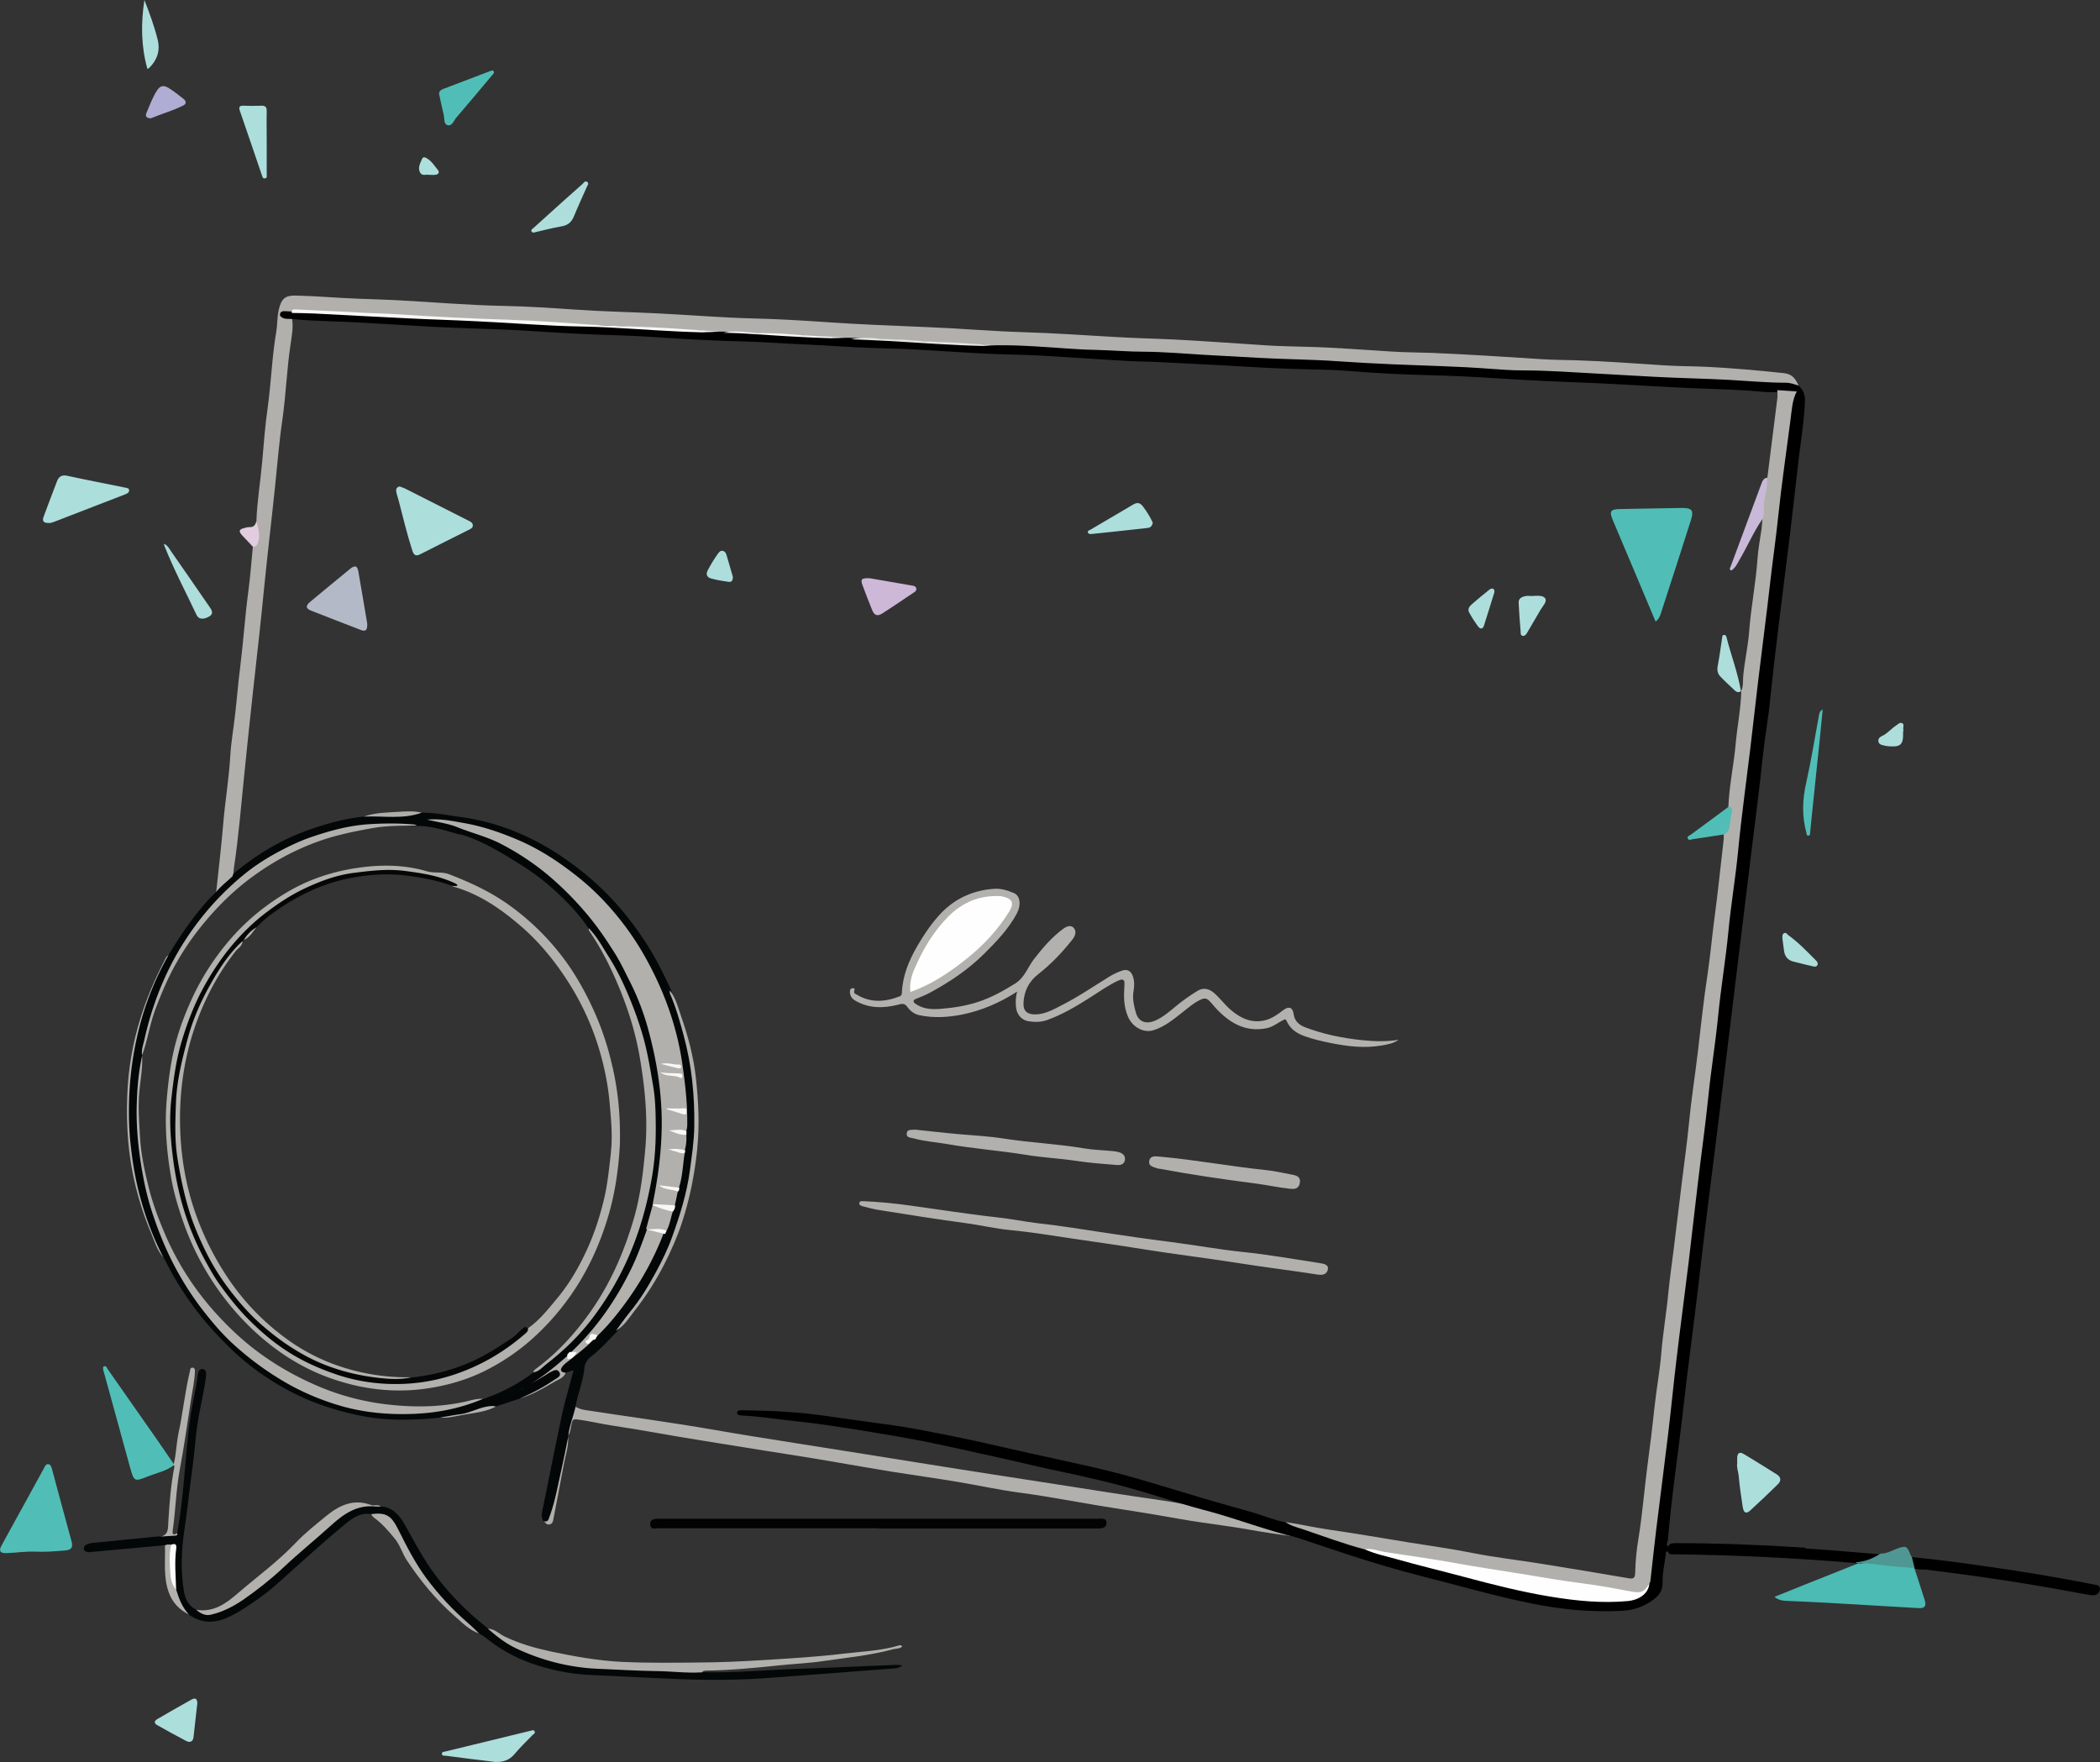 <?xml version="1.0" encoding="UTF-8"?> <svg xmlns="http://www.w3.org/2000/svg" id="Layer_1" data-name="Layer 1" viewBox="0 0 178.73 150"><rect x="0" y="0" width="178.73" height="150" fill="#333333" stroke="none"/><defs><style>.cls-1,.cls-10,.cls-15,.cls-16,.cls-20,.cls-24,.cls-26,.cls-3,.cls-7{stroke-width:0}.cls-3{fill:#f8f8f7}.cls-7{fill:#50beb6}.cls-10{fill:#acdedc}.cls-15{fill:#addedc}.cls-16{fill:#b2b0ac}.cls-20{fill:#b3b1ad}.cls-24{fill:#fefefe}.cls-26{fill:#040707}</style></defs><g id="Uf4oS2.tif"><path d="M61.53 28.34c-.58.03-1.16.04-1.74-.07.29-.15.61-.03.85-.07-1.63-.04-3.31-.12-5-.25-.88-.07-1.78-.08-2.66-.12-2.56-.1-5.11-.22-7.67-.36-1.3-.07-2.59-.13-3.89-.2-1.77-.1-3.55-.16-5.32-.28-1.24-.08-2.49-.12-3.73-.18-2.2-.1-4.41-.17-6.61-.31-.31-.02-.64-.11-.93.12-.19 0-.38-.02-.57-.02-.14 0-.37-.07-.37.15 0 .17.22.19.37.2.19.02.38.02.57.03.17.79.01 1.57-.1 2.33-.32 2.11-.39 4.25-.69 6.37-.28 1.9-.43 3.82-.63 5.73-.29 2.81-.63 5.62-.91 8.44-.29 2.96-.62 5.91-.95 8.86-.27 2.4-.51 4.81-.76 7.22-.27 2.6-.47 5.21-.86 7.8-.03.23-.06.46-.07.69.03.17-.02.32-.15.43-.4.33-.75.7-1.12 1.06-.05.05-.12.07-.19.03.2-1.94.44-3.88.6-5.83.16-1.93.49-3.84.6-5.77.07-1.2.29-2.4.42-3.6.15-1.3.25-2.61.42-3.92.27-2.17.41-4.35.7-6.51.17-1.24.25-2.51.38-3.76.41-.47.44-1.01.31-1.59-.05-.19-.09-.37-.01-.56.06-1.72.35-3.43.5-5.14.13-1.54.25-3.08.47-4.61.29-2.13.36-4.28.72-6.4.11-.63.07-1.28.22-1.9.21-.9.52-1.21 1.44-1.19 1.8.04 3.59.21 5.38.27 1.05.04 2.1.07 3.14.12 3.06.16 6.1.43 9.17.49 2.01.04 4.02.17 6.02.31 2.38.17 4.76.21 7.14.33 2.74.13 5.46.37 8.2.43 2.03.05 4.05.17 6.07.31 2.91.2 5.83.31 8.74.43 2.72.11 5.43.35 8.15.43 2.59.08 5.19.26 7.78.41 1.65.1 3.31.13 4.96.21 2.63.13 5.25.34 7.88.5 1.12.07 2.24.09 3.36.12 2.45.06 4.9.26 7.35.41 1.12.07 2.24.07 3.36.11 3.09.13 6.18.33 9.27.53 1.01.07 2.03.07 3.04.1 2.49.08 4.97.27 7.46.43 1.23.08 2.46.07 3.68.13 2.16.11 4.32.3 6.48.53.81.09 1 .52 1.28 1.05-3.73-.22-7.46-.42-11.19-.54-2.74-.09-5.47-.34-8.2-.49-1.39-.08-2.78-.07-4.17-.14-2.36-.12-4.72-.28-7.08-.4-1.32-.07-2.63-.08-3.95-.13-2.36-.09-4.72-.25-7.08-.4-1.3-.08-2.6-.07-3.9-.13-2.36-.12-4.72-.28-7.08-.39-2.08-.1-4.16-.14-6.24-.24-2.4-.12-4.8-.27-7.19-.39-.87-.04-1.74-.04-2.62-.06-.21 0-.42-.05-.63-.07.06-.07.15-.07.11-.07-1.46 0-3.03-.14-4.61-.23-1.53-.09-3.05-.16-4.58-.25-.75-.05-1.49-.1-2.24-.02-.55.02-1.09.04-1.63-.07.19-.14.4-.03.6-.07.07 0-.02-.11 0-.04.01.03 0 .04-.03.04-1.62 0-3.23-.18-4.85-.23-1.67-.05-3.33-.3-5.01-.16Z" class="cls-16"></path><path d="M15.08 130.5c.61-3.24.65-6.54 1.11-9.79.17-1.21.49-2.4.64-3.62.03-.26.12-.61.44-.55.3.05.29.4.26.67-.17 1.32-.51 2.61-.71 3.93-.2 1.26-.26 2.55-.44 3.81-.25 1.79-.43 3.59-.7 5.38-.25 1.68-.3 3.42-.03 5.11.1.63.38 1.26 1.04 1.58 1.24.63 2.29.02 3.29-.57 1.71-1 3.16-2.35 4.65-3.65 1.32-1.16 2.63-2.34 3.96-3.49 1.13-.97 2.35-1.41 3.82-1.08 1.01.09 1.58.73 2.04 1.56.7 1.24 1.36 2.51 2.17 3.69 1.32 1.91 2.92 3.55 4.73 5 .05.04.1.09.15.14.56.3 1.09.66 1.63 1 2.08 1.31 4.38 1.95 6.8 2.15 2.52.22 5.04.24 7.56.35.73.03 1.49-.06 2.2.22 2.73.09 5.45-.19 8.17-.28 2.79-.09 5.59-.23 8.38-.34.18 0 .37 0 .55.06-.23.19-.5.23-.76.25-3.67.28-7.34.57-11.01.83-3.26.23-6.52.13-9.78-.04-1.73-.09-3.45-.16-5.18-.25-1.66-.09-3.26-.43-4.84-.98-1.48-.52-2.78-1.27-3.98-2.25-.15-.12-.33-.2-.5-.3-1.55-1.1-2.79-2.51-4.03-3.93-.96-1.09-1.6-2.38-2.31-3.63-.31-.54-.62-1.07-.89-1.63-.26-.55-.71-.87-1.37-.83-.21.01-.43.01-.61-.14-.86-.13-1.54.35-2.12.83-1.53 1.25-2.99 2.58-4.46 3.89-.97.87-1.91 1.77-2.99 2.51-.88.61-1.75 1.24-2.76 1.65-1.14.46-2.17.38-3.16-.34-.76-.53-1.04-1.33-1.22-2.19-.01-1.06-.26-2.11-.04-3.18.04-.18.06-.41-.22-.46-.19-.01-.39.01-.57-.05-2.04.19-4.07.38-6.11.56-.11 0-.21.04-.32.03-.17-.02-.38-.04-.42-.26-.04-.21.1-.34.27-.41.14-.06.3-.11.46-.12 1.86-.19 3.72-.37 5.57-.55.48 0 .92-.25 1.41-.16.09.02.15-.07.18-.16Z" class="cls-26"></path><path d="M48.36 122.27c-.02-.9.28-1.74.52-2.58.32.21.67.31 1.05.36 3.63.56 7.27 1.04 10.88 1.67 2.39.42 4.78.79 7.17 1.17 3.62.58 7.25 1.14 10.87 1.73 3.64.59 7.28 1.14 10.93 1.71 3.01.47 6.02.95 9.03 1.38 1.18.17 2.35.39 3.52.67.22.05.45.12.68.1 1.48.45 2.96.91 4.44 1.37.81.25 1.62.51 2.43.75.18.06.38.06.53.22-1.39-.17-2.77-.37-4.15-.62-1.9-.34-3.83-.54-5.73-.88-1.8-.32-3.6-.62-5.41-.9-2.79-.42-5.55-.99-8.35-1.36-1.79-.24-3.56-.63-5.35-.93-1.87-.31-3.75-.57-5.63-.87-2.92-.48-5.84-1.02-8.77-1.47-2.42-.37-4.83-.78-7.25-1.16-2.56-.4-5.1-.9-7.67-1.28-1-.15-1.98-.4-2.99-.52-.33-.04-.39.05-.45.32-.08.37-.1.77-.32 1.11Z" class="cls-16"></path><path d="M74.71 130.09H56.1c-.29 0-.74.16-.76-.32-.02-.49.42-.49.78-.49h37.39c.28 0 .66-.06.67.34 0 .44-.38.49-.74.49H74.72Z" style="fill:#030303;stroke-width:0"></path><path d="M162.94 133.51c.29.9.59 1.79.87 2.69.16.51.01.72-.52.69-2.7-.15-5.4-.32-8.09-.47-1.01-.06-2.03-.09-3.04-.14-.37-.02-.75-.03-1.14-.35.91-.36 1.75-.7 2.59-1.04 1.5-.6 3-1.19 4.5-1.79.14-.18.35-.17.54-.16 1.34.1 2.69.2 4.02.43.07.01.13.04.2.08.02.02.04.05.07.07Z" style="fill:#4cbbb4;stroke-width:0"></path><path d="M3.02 132.09c-.84-.05-1.67.1-2.5.12-.52.01-.64-.19-.39-.65 1.21-2.2 2.42-4.4 3.62-6.59.08-.15.15-.36.37-.33.2.03.25.22.3.4.55 2.06 1.11 4.11 1.67 6.17.14.54-.02.74-.61.78-.82.06-1.63.14-2.45.09Z" class="cls-7"></path><path d="M59.71 142.36c-1.3.08-2.59-.1-3.89-.11-1.62-.02-3.24-.13-4.85-.19-2.48-.1-4.85-.7-7.08-1.76-.86-.41-1.64-1.02-2.37-1.66.57.01.96.44 1.43.67 1.25.6 2.55.97 3.88 1.26 2.03.43 4.06.8 6.15.9 2.19.1 4.38.07 6.57.05 1.83-.01 3.66-.1 5.49-.21 2.25-.14 4.5-.27 6.73-.54 1.59-.19 3.21-.24 4.77-.71.08-.02.18-.03.25.1-.22.2-.51.16-.77.23-1.96.53-3.97.72-5.96 1.01-1.22.18-2.47.23-3.71.36-2.08.22-4.17.42-6.27.45-.15 0-.28.03-.36.18Z" class="cls-16"></path><path d="M14.79 124.73c-.65.5-1.45.65-2.18.94-1.19.48-1.2.46-1.55-.79-.74-2.67-1.47-5.34-2.2-8.01-.01-.05-.04-.1-.05-.15-.02-.14-.1-.33.03-.4.2-.1.26.13.34.25 1.34 1.91 2.68 3.82 4.01 5.73.54.77 1.07 1.55 1.6 2.33.03.02.03.05.03.07 0 .02-.02.04-.03.04Z" class="cls-7"></path><path d="M56.59 105.04c-.61 1.83-1.57 3.49-2.62 5.09-.88 1.34-1.92 2.57-3.06 3.71-.05.05-.12.06-.19.09q-.29-.29-.6.21c.17-.05.29-.29.5-.11-.36.58-.96.91-1.44 1.35-.34.31-.72.56-1.08.84-.32.24-.34.44.06.6-.16.48-.63.6-1 .82-.95.55-1.89 1.12-2.96 1.41.66-.37 1.32-.73 1.96-1.12.39-.23.78-.48 1.15-.74.13-.09.38-.19.24-.39-.11-.16-.34-.09-.49 0-.5.29-.99.62-1.5.9-.53.3-1.08.57-1.66.79 1.56-.92 2.97-2.03 4.36-3.18q.24.15.51-.02c-.05-.15-.26-.07-.31-.21a23.44 23.44 0 0 0 3.83-4.71c.99-1.62 1.87-3.31 2.42-5.15.06-.21.11-.45.28-.62h.08c.53.07 1.07.09 1.52.44Z" class="cls-20"></path><path d="M153.66 131.75c-3.69-.24-7.39-.39-11.09-.39-.26 0-.49.03-.61.31-.19-.21-.01-.43 0-.64.32-3.78.9-7.53 1.32-11.29.38-3.39.85-6.78 1.25-10.17.33-2.79.65-5.59 1.01-8.37.37-2.84.7-5.69 1.06-8.53.41-3.25.79-6.5 1.19-9.75.39-3.25.79-6.5 1.19-9.75.35-2.9.74-5.79 1.04-8.69.17-1.63.47-3.24.63-4.87.21-2.02.44-4.03.69-6.05.33-2.74.69-5.47 1.02-8.21.25-2.05.47-4.1.71-6.15.2-1.71.5-3.42.55-5.15.01-.49-.19-.88-.52-1.21-.37-.13-.72-.26-1.13-.26-1.58 0-3.16-.15-4.75-.24-2.17-.12-4.34-.15-6.51-.27-1.55-.09-3.09-.18-4.64-.26-2.15-.11-4.3-.28-6.45-.28-.95 0-1.89-.07-2.83-.14-2.75-.21-5.51-.26-8.27-.38-1.57-.07-3.13-.15-4.69-.26-2.24-.16-4.48-.16-6.72-.29-1.51-.09-3.02-.17-4.53-.25-1.74-.1-3.48-.26-5.22-.27-1.32 0-2.63-.12-3.95-.15-.74-.01-1.49-.05-2.24-.1-2.1-.14-4.19-.32-6.29-.3-.37 0-.75.07-1.11-.05-3.77-.11-7.53-.48-11.31-.58-.56-.04-1.12.09-1.67-.07-3.09-.09-6.16-.39-9.25-.46-.59-.02-1.19.09-1.77-.07-2.08-.07-4.15-.19-6.22-.34-1.66-.12-3.34-.16-5-.2-1.92-.04-3.83-.19-5.75-.27-.65-.03-1.32-.02-1.97-.1-1.77-.22-3.54-.18-5.31-.28-1.43-.08-2.87-.16-4.31-.21-2.11-.07-4.22-.28-6.34-.24-.25 0-.49-.04-.74-.03-.15.01-.27.08-.3.24-.03.17.09.25.22.32.26.14.55.07.83.11 1.99.2 3.98.18 5.97.31 1.49.1 2.99.16 4.48.26 2.15.14 4.3.21 6.45.28 1.64.05 3.27.16 4.91.26 2.04.13 4.09.22 6.13.28 1.53.05 3.06.15 4.59.25 2.01.13 4.02.22 6.03.27 1.69.05 3.38.18 5.07.25 1.99.08 3.98.26 5.97.31 1.14.03 2.28.05 3.42.12 2.61.14 5.22.35 7.84.42 1.07.03 2.14.05 3.2.12 2.24.15 4.48.27 6.72.42.98.06 1.96.06 2.94.11 2.47.13 4.94.24 7.41.39 2.13.13 4.27.22 6.4.25.76.01 1.53.05 2.29.11 2.47.21 4.94.32 7.41.38 2.48.06 4.95.23 7.41.38 2.74.17 5.48.22 8.21.38 1.58.09 3.16.17 4.75.26 2.12.12 4.23.14 6.35.28.8.05 1.59.19 2.4.11.36 0 .71.11 1.06.11.23 0 .32.09.26.33-.27.97-.29 1.97-.44 2.96-.46 3.03-.77 6.08-1.14 9.12-.4 3.29-.81 6.57-1.2 9.86-.35 2.95-.69 5.91-1.05 8.86-.42 3.41-.81 6.83-1.23 10.24-.38 3.08-.75 6.15-1.12 9.23-.4 3.32-.81 6.65-1.22 9.97-.23 1.86-.45 3.71-.67 5.57-.33 2.85-.71 5.69-1.02 8.54-.36 3.22-.77 6.44-1.17 9.65-.46 3.71-.83 7.43-1.35 11.14-.27 1.94-.37 3.9-.71 5.83.05.87-.78 1.27-1.62 1.37-1.18.14-2.37.19-3.57.07-2.79-.28-5.52-.83-8.24-1.5-1.85-.46-3.68-.97-5.52-1.45-1.68-.44-3.39-.84-5.03-1.43-1.59-.43-3.14-1.01-4.71-1.51-.74-.24-1.52-.38-2.21-.75-.98-.2-1.9-.59-2.86-.87-1.37-.4-2.75-.76-4.11-1.17-1.72-.52-3.44-1.04-5.17-1.55-3.16-.94-6.4-1.57-9.61-2.29-2.45-.55-4.89-1.13-7.36-1.61-1.42-.28-2.83-.56-4.26-.76-1.89-.27-3.78-.51-5.66-.79-2.32-.34-4.64-.45-6.97-.48-.22 0-.58-.05-.6.19-.02.26.35.25.56.26 1.46.08 2.9.32 4.35.47 2.18.23 4.34.57 6.5.93 1.53.25 3.06.51 4.58.81 2.39.49 4.77 1.03 7.15 1.56 1.18.26 2.36.56 3.54.81 2.67.56 5.33 1.15 7.94 1.93 1.86.56 3.7 1.17 5.58 1.65 2.51.69 4.94 1.63 7.47 2.23 1.44.47 2.87.97 4.32 1.44 2.19.71 4.39 1.37 6.62 1.93 3.02.76 6.02 1.64 9.08 2.25 2.53.51 5.06.74 7.63.61.91-.05 1.7-.3 2.44-.79.59-.39 1.03-.8 1.01-1.63-.02-.76.16-1.52.26-2.28.02-.13-.06-.34.19-.36.09.31.36.25.57.25 5.13.06 10.26.31 15.38.74.3.07.62.06.89-.05.43-.18 1-.15 1.23-.69-2.13-.17-4.25-.36-6.38-.5ZM162.72 132.55c2.06.19 4.1.47 6.14.76 3.12.44 6.22.95 9.31 1.56.26.05.6.06.55.43-.05.37-.35.54-.71.49-.58-.08-1.16-.2-1.73-.3-4.08-.76-8.18-1.36-12.29-1.87-.35-.04-.71.03-1.04-.11v-.03c-.24-.27-.37-.57-.23-.94Z" class="cls-1"></path><path d="M4.13 44.52c-.43 0-.56-.16-.41-.56.37-1 .75-1.99 1.13-2.99.15-.4.41-.57.87-.47 1.66.36 3.32.68 4.99 1.02.13.03.27.05.28.2.01.22-.17.29-.33.36-.78.3-1.56.6-2.33.9l-3.72 1.44c-.15.06-.3.11-.46.1Z" class="cls-10"></path><path d="M32.43 128.24c-.16 0-.32.02-.48 0-1.54-.16-2.67.61-3.74 1.58-1.36 1.23-2.78 2.38-4.12 3.64-1.07 1-2.21 1.9-3.41 2.73-.84.57-1.73 1.03-2.73 1.26-.5.12-.89-.12-1.26-.42 1.48.26 2.57-.55 3.56-1.41 1.64-1.41 3.39-2.69 4.89-4.26.8-.85 1.72-1.57 2.62-2.31 1.09-.89 2.31-1.49 3.78-.95.29.11.61-.07.88.14Z" class="cls-20"></path><path d="M147.85 124.55v-.46c.03-.43.21-.53.59-.3.93.56 1.85 1.13 2.77 1.71.36.22.42.54.11.84-.77.76-1.56 1.51-2.36 2.24-.35.32-.56.21-.64-.32-.14-.87-.26-1.75-.34-2.63-.04-.39-.2-.76-.12-1.08ZM42.18 149.99c-1.41-.17-2.81-.34-4.22-.53-.12-.02-.34.04-.35-.16-.01-.19.18-.17.32-.21 2.4-.58 4.79-1.16 7.19-1.75.14-.03.3-.12.38.04.09.17-.11.24-.19.33-.52.54-1.06 1.05-1.54 1.63-.4.47-.95.68-1.58.64Z" class="cls-10"></path><path d="M37.37 8.04c-.02-.26.14-.39.36-.47 1.33-.51 2.66-1.01 3.99-1.52.1-.04.23-.09.29.01.1.16-.06.26-.14.36-1.01 1.2-2.01 2.41-3.03 3.59-.22.25-.36.76-.76.64-.33-.1-.24-.58-.32-.9-.14-.57-.26-1.14-.38-1.72Z" class="cls-7"></path><path d="M22.7 12.14v2.67c0 .13.06.32-.12.37-.23.06-.25-.16-.3-.29-.62-1.81-1.23-3.63-1.86-5.44-.14-.4 0-.46.35-.45.48.02.96.02 1.44 0 .37-.02.5.1.49.48-.02.89 0 1.78 0 2.67Z" class="cls-10"></path><path d="M14.79 124.73v-.11c.21-.86.22-1.74.4-2.61.38-1.75.55-3.53.97-5.27.03-.14.02-.32.21-.32.22 0 .23.19.22.35-.03.8-.21 1.58-.33 2.37-.31 1.99-.59 3.99-.96 5.97-.32 1.71-.35 3.45-.6 5.17-.06.38.1.41.38.22.03.11.02.21-.13.22l-1.46.09c.92-.03.8-.79.84-1.33.1-1.57.21-3.12.52-4.66 0-.02-.03-.06-.05-.09Z" class="cls-20"></path><path d="M14.35 81.31c-.19.66-.58 1.23-.85 1.86-.91 2.1-1.62 4.27-1.96 6.53-.29 1.9-.51 3.81-.4 5.73.11 1.93.31 3.85.77 5.74.46 1.86 1.04 3.67 1.89 5.39.08.16.1.34.14.51-.59-.62-.8-1.45-1.12-2.2-.54-1.27-.96-2.59-1.29-3.93-.62-2.52-.8-5.08-.7-7.67.08-2.24.45-4.43 1.12-6.58.52-1.7 1.22-3.32 2.03-4.89.09-.18.16-.4.38-.49Z" class="cls-16"></path><path d="M16.78 145.1c-.1.93-.2 1.86-.31 2.79-.05.38-.31.47-.62.31-.83-.43-1.66-.89-2.47-1.35-.29-.16-.26-.36.02-.52.97-.56 1.93-1.12 2.91-1.66.35-.19.51-.04.48.43Z" class="cls-10"></path><path d="M31.57 128.89c1.27-.16 1.72.1 2.31 1.28.73 1.46 1.47 2.92 2.44 4.22 1.02 1.37 2.2 2.64 3.51 3.77.33.28.63.59.95.89-.83-.28-1.42-.9-2.05-1.45-1.6-1.39-2.93-3.01-4.1-4.77-.38-.57-.56-1.26-.99-1.8-.55-.68-1.11-1.33-1.82-1.85-.1-.07-.16-.19-.23-.28Z" class="cls-16"></path><path d="M45.45 19.8c-.06 0-.18 0-.22-.12-.05-.12.07-.19.15-.25.83-.75 1.65-1.5 2.49-2.25.57-.51 1.14-1.01 1.71-1.52.11-.1.2-.3.39-.18.19.13.04.29-.02.42-.37.84-.76 1.68-1.11 2.53-.2.49-.52.75-1.05.84-.77.13-1.52.33-2.33.52Z" class="cls-15"></path><path d="M155.13 60.39c-.09.9-.17 1.76-.26 2.62-.23 2.25-.47 4.49-.7 6.74-.04.37-.07.74-.11 1.12-.01.1.01.24-.13.26-.19.03-.16-.14-.19-.25-.39-1.42-.34-2.83-.01-4.27.42-1.87.72-3.77 1.07-5.66.04-.21.05-.42.34-.56Z" style="fill:#50beb7;stroke-width:0"></path><path d="M13.96 46.29c.32.14.45.43.62.67 1.11 1.58 2.2 3.18 3.3 4.77.22.32.27.57-.13.78-.46.24-.85.21-1.02-.16-.92-1.96-1.94-3.87-2.74-5.89-.02-.04-.02-.09-.03-.17Z" class="cls-15"></path><path d="M12.84 10.07c-.38 0-.49-.19-.38-.45.28-.65.52-1.33.91-1.93.24-.37.53-.47.95-.22.46.28.87.61 1.29.94.21.16.3.41 0 .56-.9.46-1.89.73-2.77 1.1Z" style="fill:#afadd4;stroke-width:0"></path><path d="M12.54 5.85C12 3.91 11.99 1.97 12.29 0c.43 1.1.83 2.19 1.12 3.34.25.98-.03 1.77-.73 2.46-.02.02-.06.03-.14.06Z" class="cls-15"></path><path d="M162.72 132.55c.08.31.15.62.23.94-.87-.08-1.75-.14-2.62-.24-.73-.08-1.46-.22-2.2-.16-.07-.03-.14-.06-.21-.1.78-.04 1.48-.32 2.12-.74.52.02.95-.25 1.41-.42.76-.28.86-.24 1.14.5.03.08.08.15.13.22Z" style="fill:#4f9792;stroke-width:0"></path><path d="M151.7 79.95c.01-.21-.04-.4.12-.5.19-.12.28.08.4.17.85.61 1.57 1.37 2.31 2.11.12.12.23.25.15.42-.09.19-.28.13-.42.1-.55-.13-1.1-.26-1.64-.4-.42-.11-.68-.38-.76-.8-.07-.38-.1-.77-.15-1.09Z" class="cls-15"></path><path d="M14.99 135.31c.24.77.52 1.53 1.1 2.13-.84-.41-1.42-1.02-1.74-1.93-.46-1.3-.27-2.63-.31-3.95.17-.13.36-.07.55-.07.14.18.06.37.05.56-.07 1.11-.01 2.2.36 3.26Z" style="fill:#b2b1ad;stroke-width:0"></path><path d="M161.97 62.29v.42c-.04.64-.25.83-.9.83-.23 0-.46-.02-.68-.07-.23-.05-.48-.09-.52-.36-.05-.25.17-.4.35-.48.44-.21.74-.6 1.14-.86.16-.1.31-.29.51-.22.23.09.09.34.12.52.01.07 0 .14 0 .21Z" class="cls-15"></path><path d="M46.23 129.43c.32.09.32-.16.39-.36.72-2.17 1.14-4.41 1.68-6.63 0-.03.04-.06.06-.09.03.77-.22 1.5-.36 2.24-.3 1.59-.61 3.19-.91 4.78-.04.2-.09.33-.29.39-.32.09-.39-.2-.57-.34Z" style="fill:#b2b0ab;stroke-width:0"></path><path d="M21.83 44.4c.16.59.34 1.16.13 1.78-.08.25-.18.36-.43.37-.31-.33-.63-.66-.94-1-.3-.33-.24-.5.2-.6.15-.04.31-.09.46-.08.34.02.48-.19.57-.47Z" style="fill:#e2ccdf;stroke-width:0"></path><path d="M36.49 14.88c-.23-.05-.59.15-.76-.24-.18-.41.05-.76.19-1.11.09-.23.29-.13.45-.03.39.24.62.64.9.97.16.19.05.38-.21.41-.18.02-.36 0-.58 0Z" style="fill:#addfdd;stroke-width:0"></path><path d="M37.45 120.66c.83-.32 1.73-.3 2.56-.63.54-.21 1.12-.34 1.65-.58.36-.17.31.42.61.25-.91.5-1.93.57-2.92.75-.63.11-1.25.28-1.9.22Z" class="cls-20"></path><path d="M148.17 58.85c.22-.39.16-.83.19-1.24.11-1.29.41-2.56.51-3.85.15-2.07.57-4.11.71-6.19.06-.87.23-1.72.35-2.58.03-.26.05-.53.07-.79-.14-1.21.08-2.39.42-3.54.29-2.25.57-4.5.85-6.76.03-.23 0-.46 0-.69.55.04 1.1.07 1.65.11-.39.76-.42 1.59-.53 2.41-.36 2.75-.76 5.5-1.05 8.26-.19 1.84-.46 3.67-.67 5.51-.32 2.84-.7 5.68-1.04 8.53-.23 1.89-.43 3.78-.66 5.67-.35 2.91-.76 5.82-1.04 8.74-.22 2.27-.6 4.51-.82 6.78-.23 2.42-.64 4.83-.88 7.26-.22 2.28-.6 4.55-.83 6.83-.25 2.46-.6 4.91-.89 7.36-.28 2.31-.53 4.63-.81 6.94-.33 2.72-.7 5.43-1.02 8.15-.25 2.08-.45 4.17-.7 6.26-.32 2.7-.68 5.4-1.01 8.1-.17 1.41-.32 2.82-.48 4.23-.02.16-.01.32-.12.46-.21.74-.59 1-1.39.86-.88-.16-1.76-.26-2.63-.42-2.9-.53-5.83-.92-8.74-1.41-2.84-.48-5.69-.94-8.54-1.34-.97-.14-1.9-.43-2.86-.59-1.82-.48-3.57-1.14-5.35-1.74-.5-.17-.98-.27-1.42-.6 1.21.17 2.34.45 3.55.62 2.33.34 4.66.74 6.99 1.12 1.78.29 3.58.53 5.36.89 1.88.37 3.79.59 5.68.89 2.56.41 5.11.83 7.66 1.27.46.08.48-.21.49-.48.02-.96.11-1.91.27-2.86.34-2.07.5-4.16.77-6.24.23-1.7.44-3.42.62-5.13.16-1.48.44-2.95.56-4.44.14-1.75.45-3.49.61-5.24.12-1.22.3-2.43.45-3.65.24-1.99.48-3.98.73-5.98.19-1.55.41-3.1.56-4.65.19-2.02.51-4.02.75-6.03.27-2.29.51-4.59.86-6.87.22-1.49.35-2.99.55-4.49.3-2.27.54-4.55.8-6.83.02-.14 0-.28 0-.43.39-.51.43-1.12.54-1.71.04-.24.02-.45-.14-.64.07-1.8.46-3.56.62-5.34.13-1.5.44-2.99.48-4.5Z" class="cls-16"></path><path d="M116.19 131.88c.57-.09 1.1.14 1.65.23 2.05.31 4.11.6 6.15.97 1.81.33 3.64.59 5.46.89 1.78.3 3.57.6 5.36.83 1.35.17 2.7.43 4.04.68.83.15 1.11.04 1.52-.69-.04.81-.8 1.4-1.83 1.5-2.18.2-4.33-.01-6.48-.36-2.53-.41-5-1.04-7.47-1.7-1.9-.51-3.81-.96-5.7-1.5-.9-.26-1.83-.43-2.69-.83Z" class="cls-24"></path><path d="M24.84 26.63c-.05-.26.09-.3.3-.29 1.77.09 3.55.15 5.32.26 1.05.07 2.09.07 3.14.14 3.25.21 6.49.38 9.75.48 2.34.07 4.68.26 7.02.42 1.7.12 3.41.14 5.11.22 1.86.08 3.72.24 5.72.37-.57.02-1 .04-1.43.06-2.69-.06-5.37-.28-8.05-.42-1.44-.08-2.89-.07-4.33-.14-2.33-.11-4.65-.28-6.98-.39-1.96-.1-3.92-.15-5.87-.25-2.58-.12-5.16-.27-7.73-.4-.66-.03-1.32-.04-1.98-.05Z" class="cls-3"></path><path d="M72.44 28.88c.77-.19 1.56-.13 2.33-.06.96.09 1.91.06 2.87.15 1.55.15 3.12.15 4.68.26.69.05 1.38.09 2.07.15l-.65.07c-2.62-.05-5.23-.26-7.84-.41-1.16-.07-2.31-.1-3.47-.16Z" style="fill:#e5e4e3;stroke-width:0"></path><path d="M61.53 28.34c.73-.19 1.48-.12 2.21-.05 1.1.1 2.2.05 3.29.15 1.57.15 3.15.18 4.72.29l-.95.06c-2.6-.06-5.19-.26-7.78-.42-.5-.03-1-.03-1.5-.04Z" class="cls-3"></path><path d="M59.12 92.33c-.24-2.09-.66-4.13-1.33-6.13-.21-.62-.47-1.23-.65-1.86-.68-1.49-1.41-2.95-2.32-4.32-1.37-2.07-2.97-3.92-4.87-5.5-3.11-2.58-6.6-4.39-10.66-4.96-1.15-.16-2.28-.39-3.45-.38-.27 0-.53 0-.78.1-.28.12-.56.25-.87.2-1.02-.17-2.04.07-3.07.02-1.64.14-3.21.58-4.77 1.12-2.3.8-4.35 2.02-6.23 3.55-.14.11-.3.2-.32.41-.47.46-1 .85-1.41 1.36-.18.17-.36.34-.53.52-1.36 1.48-2.5 3.13-3.52 4.85a25.014 25.014 0 0 0-2.67 6.94c-.43 1.88-.65 3.78-.69 5.71-.02.96 0 1.92.08 2.88.16 1.74.43 3.46.89 5.14.48 1.76 1.13 3.47 1.98 5.1.06.09.12.17.17.27.79 1.62 1.77 3.13 2.88 4.54.77.98 1.61 1.88 2.49 2.75.99.98 2.08 1.86 3.23 2.62 1.64 1.09 3.41 1.96 5.31 2.56 1.82.57 3.66.97 5.57 1.02 1.3.03 2.59-.02 3.87-.17.59-.1 1.17-.21 1.76-.29 1.04-.15 1.95-.82 3.05-.67.64-.21 1.29-.43 1.93-.64 1.06-.45 2.08-.99 3.03-1.64.21-.14.6-.29.37-.64-.21-.32-.51-.09-.76.02-.03.01-.06.03-.09.05-.52.33-1.04.64-1.58.94 1.1-.65 2.13-1.5 3.13-2.38l.27-.27c2.19-2.06 3.87-4.48 5.18-7.18.53-1.09.93-2.23 1.34-3.36.3-.62.35-1.31.56-1.95.02-.05.03-.11.04-.16.09-.27.16-.55.2-.83.39-2.35.67-4.71.55-7.11-.12-2.42-.49-4.79-1.18-7.09-.76-2.55-1.85-4.97-3.32-7.2-2.12-3.21-4.78-5.88-8.07-7.89-.93-.57-1.91-1-2.94-1.35-1.34-.45-2.63-1.05-3.58-1.13 1.34.17 3.14.49 4.88 1.09 1.08.38 2.14.8 3.14 1.33 1.75.93 3.37 2.06 4.82 3.43 1.71 1.61 3.17 3.41 4.36 5.44.74 1.26 1.35 2.59 1.91 3.94.62 1.49 1.03 3.04 1.34 4.61.29 1.48.45 2.99.55 4.5.05.69.08 1.39-.07 2.08-.02.11-.02.23-.03.35.01.41-.03.82-.1 1.22 0 .09-.02.17-.01.26-.2.96-.24 1.95-.47 2.91-.03.14-.07.27-.11.4-.09.37-.19.73-.26 1.1-.02.21-.1.4-.17.6-.24.49-.26 1.06-.51 1.54-.05.12-.11.23-.15.35-.79 2.04-1.84 3.95-3.12 5.72-.8 1.11-1.66 2.16-2.66 3.1-.06.05-.12.1-.17.17-.57.6-1.23 1.1-1.87 1.62-.26.21-.55.39-.76.65-.25.31-.15.5.26.55.21-.07.41-.14.68-.23-.08.31-.16.56-.22.81-.27 1.03-.57 2.04-.79 3.08-.53 2.51-1.03 5.02-1.54 7.54-.09.47-.28.93-.05 1.4.42.19.48-.15.57-.41.3-.82.5-1.67.68-2.52.3-1.38.61-2.76.87-4.15 0-.03 0-.06.01-.09.1-.87.43-1.68.63-2.52.18-1.11.65-2.15.75-3.27.04-.45.24-.76.58-1.02.81-.64 1.5-1.41 2.22-2.15.87-1.06 1.72-2.12 2.46-3.28 1.42-2.22 2.47-4.61 3.18-7.14.41-1.45.71-2.93.89-4.44.13-1.1.22-2.2.22-3.29 0-.93-.05-1.88-.16-2.82Zm-14.77 25.92s.02-.02.03-.02c.07-.04.15-.08.22-.11-.08.04-.17.09-.25.14Zm-5.22-47.24c1.9.53 3.55 1.58 5.22 2.62 1.16.72 2.22 1.55 3.2 2.48.94.89 1.83 1.85 2.56 2.94 1.14 1.58 2.07 3.27 2.77 5.09.95 2.46 1.72 4.98 1.98 7.63.15 1.56.37 3.12.29 4.68-.1 2.08-.29 4.15-.77 6.19-.43 1.85-1.03 3.64-1.82 5.35-1.25 2.7-2.88 5.15-5.09 7.19-.66.61-1.39 1.1-2.08 1.66-1.3.98-2.73 1.73-4.27 2.25-.9.22-1.77.53-2.7.6-1.4.11-2.79.2-4.21.12-1.38-.08-2.72-.33-4.06-.62-1.36-.3-2.66-.81-3.92-1.39-3.83-1.77-6.99-4.37-9.49-7.75-1.26-1.71-2.27-3.56-3.09-5.53-.91-2.18-1.46-4.45-1.74-6.79-.25-2.12-.29-4.25.02-6.37.07-.49.1-.98.17-1.47.52-2.8 1.44-5.46 2.8-7.95.88-1.61 1.99-3.08 3.24-4.43a22.92 22.92 0 0 1 5.25-4.26 20.2 20.2 0 0 1 4.48-1.99c1.64-.5 3.32-.82 5.02-1 .85-.09 1.7.03 2.55.05 1.28-.03 2.48.4 3.68.73Z" class="cls-26"></path><path d="M58.41 96.59c.03.44 0 .87-.12 1.29-.47.2-.91-.08-1.33-.07.42.07.88.12 1.33.27-.18 1-.18 2.03-.5 3-.57.17-1.1-.03-1.63-.16-.07-.03 0 .11 0 .04 0-.01.01-.02.03-.01.32.1.64.14.97.18.21.03.43.03.53.28-.08.39-.16.78-.25 1.17-.65.31-1.27.08-1.89-.1.46-2.24.76-4.49.77-6.8.01-2.77-.44-5.45-1.16-8.09-.38-1.39-.9-2.75-1.56-4.05-.42-.83-.82-1.69-1.32-2.47-.64-1.01-1.3-2-2.06-2.93a27.373 27.373 0 0 0-3.53-3.61 22.353 22.353 0 0 0-3.99-2.66c-1.21-.64-2.53-.95-3.79-1.46-.76-.31-1.6-.41-2.56-.64 1.17-.1 2.14.12 3.13.29 1.58.28 3.08.79 4.54 1.41 1.33.56 2.58 1.29 3.77 2.13 1.2.85 2.33 1.77 3.36 2.83 1.44 1.49 2.69 3.14 3.71 4.95 1.65 2.92 2.78 6.02 3.24 9.37.21 1.52.39 3.03.39 4.56 0 .32.03.64-.08.95-.47.12-.94 0-1.34-.04.4.1.9.09 1.33.36ZM12.1 89.86c.05 1.07-.16 2.12-.25 3.18-.11 1.27 0 2.52.07 3.78.09 1.53.42 3.02.8 4.5.36 1.38.87 2.69 1.44 4a24.324 24.324 0 0 0 4.14 6.39c1.02 1.13 2.11 2.18 3.31 3.11 1.7 1.31 3.55 2.37 5.54 3.21 1.87.79 3.81 1.29 5.79 1.52 2.22.26 4.47.25 6.69-.24.48-.11.96-.27 1.47-.23-1.85.79-3.78 1.18-5.78 1.27-2.26.1-4.48-.1-6.64-.77-1.62-.5-3.17-1.17-4.64-2.05-1.53-.91-2.93-1.96-4.23-3.15-.94-.86-1.76-1.84-2.54-2.84a25.27 25.27 0 0 1-2.04-3.08c-.84-1.48-1.51-3.03-2.07-4.64-.4-1.14-.72-2.3-.94-3.48-.41-2.11-.65-4.25-.58-6.41.04-1.37.16-2.73.46-4.07Z" class="cls-16"></path><path d="M45.38 116.82c.05-.19.21-.28.35-.39 1.73-1.3 3.16-2.86 4.42-4.62 1.77-2.47 2.96-5.2 3.8-8.09.56-1.93.79-3.92.97-5.92.23-2.63-.03-5.22-.47-7.8-.37-2.17-1.04-4.27-1.91-6.3-.67-1.57-1.44-3.08-2.41-4.48-.03-.05-.02-.14-.02-.2.71.71 1.16 1.58 1.69 2.41.52.82.97 1.68 1.37 2.57.57 1.28 1.07 2.58 1.47 3.92.45 1.49.69 3 .95 4.53.18 1.06.21 2.13.22 3.19.02 1.58-.07 3.15-.35 4.72-.4 2.22-.99 4.36-1.88 6.44-.8 1.87-1.81 3.6-3.01 5.22-1.15 1.56-2.54 2.92-4.08 4.11-.33.26-.63.64-1.11.69ZM35.44 70.27c-1.24.03-2.48 0-3.72.22-1.68.3-3.33.64-4.94 1.25-2.07.78-3.97 1.87-5.72 3.21-1.41 1.09-2.66 2.35-3.8 3.74-.81.99-1.54 2.04-2.17 3.14-.75 1.3-1.34 2.69-1.87 4.1-.48 1.28-.66 2.64-1.13 3.91-.07-.47.1-.9.2-1.35.48-2.15 1.19-4.22 2.18-6.19.72-1.45 1.6-2.81 2.6-4.09a24.13 24.13 0 0 1 3.71-3.78c.88-.72 1.85-1.34 2.86-1.89.94-.5 1.89-.96 2.9-1.3 1.58-.54 3.18-.97 4.86-1.08 1.17-.07 2.35-.09 3.52 0 .18.02.36 0 .52.09Z" class="cls-16"></path><path d="M57.01 84.31c.51.64.69 1.43.95 2.17.59 1.69 1.06 3.43 1.26 5.22.23 2.07.33 4.13.11 6.22-.22 2.1-.63 4.14-1.28 6.13-.41 1.25-.94 2.45-1.54 3.62-.71 1.38-1.53 2.67-2.48 3.88-.48.61-.89 1.32-1.61 1.73.4-.53.77-1.08 1.19-1.59.87-1.05 1.57-2.21 2.22-3.41.53-.98 1.02-1.98 1.39-3.03.66-1.83 1.24-3.69 1.5-5.64.16-1.23.35-2.46.37-3.71.04-2.66-.22-5.28-.93-7.85-.32-1.18-.65-2.35-1.14-3.47-.03-.08-.01-.17-.02-.26Z" class="cls-16"></path><path d="M57.26 103.13c-.18.54-.24 1.11-.52 1.62-.57.09-1.13-.06-1.69-.1-.02-.01-.04-.03-.06-.04.19-.68.37-1.35.56-2.03.61.05 1.19.19 1.71.55Z" class="cls-20"></path><path d="M30.97 69.51c.93-.33 1.91-.34 2.87-.4.68-.04 1.38-.1 2.06.07-1.61.58-3.28.26-4.93.33Z" style="fill:#afada9;stroke-width:0"></path><path d="M14.99 135.31c-.38-.41-.47-.95-.5-1.46-.04-.78-.11-1.58.08-2.36.3-.1.48-.09.43.33-.16 1.16-.04 2.33-.01 3.5Z" style="fill:#fbfbfb;stroke-width:0"></path><path d="M86.54 84.43c-1.49.95-3.03 1.61-4.69 1.94-1.17.23-2.36.3-3.55.06-.48-.09-.83-.37-1.08-.72-.25-.35-.49-.26-.8-.18-1.24.31-2.46.32-3.61-.34-.33-.19-.49-.45-.47-.82 0-.14.08-.24.23-.25.2-.01.18.1.13.24-.06.19.1.24.22.31 1.18.71 2.4.63 3.64.15.15-.06.19-.14.2-.32.06-1.44.59-2.72 1.3-3.95.53-.92 1.12-1.8 1.83-2.6 1.26-1.41 2.83-2.15 4.69-2.29.59-.05 1.17.13 1.71.36.56.24.63 1.04.25 1.75-.71 1.31-1.72 2.37-2.76 3.4-1.35 1.35-2.92 2.4-4.59 3.31-.37.2-.77.37-1.17.52-.41.15-.29.33-.04.49.66.43 1.41.45 2.16.38 1.06-.09 2.1-.25 3.13-.59 1.12-.37 2.12-.93 3.12-1.55.82-.51 1.07-1.38 1.6-2.07.74-.96 1.52-1.87 2.49-2.59.25-.19.63-.36.88-.11.29.28.16.7-.06.98-.87 1.11-1.83 2.12-2.94 2.99-.81.63-1.21 1.46-1.25 2.46-.03.66.31.96.98.96.84 0 1.55-.41 2.25-.77 1.45-.73 2.79-1.66 4.18-2.51.32-.19.67-.34 1.02-.46.42-.13.72.06.87.47.15.41.14.85.07 1.27-.12.64.03 1.24.19 1.84.23.8.87 1.04 1.69.67.68-.31 1.24-.81 1.81-1.28.55-.45 1.13-.85 1.74-1.23.48-.3.98-.22 1.46.21.5.45.9 1 1.42 1.44.84.71 1.78 1.12 2.88.85.57-.14 1.06-.49 1.53-.85.47-.37.82-.27.9.31.08.62.47.94.99 1.14 1.55.59 3.17.92 4.81 1.09 1.03.11 2.09.14 3.14-.03-.44.32-.96.4-1.47.49-1.44.24-2.87.08-4.29-.21-.78-.16-1.56-.33-2.31-.61-.66-.25-1.16-.61-1.45-1.24-.1-.21-.13-.19-.32-.1-.47.23-.86.58-1.42.69-1.71.33-3-.38-4.14-1.54-.25-.25-.46-.54-.71-.79-.18-.19-.38-.26-.67-.14-.6.26-1.07.68-1.57 1.07-.78.61-1.54 1.26-2.5 1.56-.85.27-1.79-.25-2.17-1.11-.4-.89-.38-1.8-.32-2.72.03-.43-.07-.59-.52-.39-.87.4-1.65.97-2.46 1.48-1.14.72-2.3 1.41-3.57 1.87-.51.19-1.08.2-1.63.11-.59-.1-1-.59-1.05-1.23-.03-.41-.04-.81.1-1.28Z" class="cls-20"></path><path d="M140.91 52.92c-.48-1.15-.96-2.28-1.43-3.4-.73-1.74-1.47-3.47-2.2-5.21-.34-.8-.22-.97.65-.98 1.73-.02 3.45-.07 5.18-.09.9-.01 1.07.2.8 1.05-.84 2.66-1.71 5.31-2.57 7.97-.08.24-.18.46-.44.66Z" class="cls-7"></path><path d="M84.93 103.64c1.15.11 2.27.36 3.42.49 1.93.21 3.86.53 5.78.82 1.86.28 3.72.55 5.57.78 2.02.26 4.02.63 6.05.84 2.22.23 4.42.62 6.63.96.31.05.73.13.63.55-.09.37-.4.49-.84.42-2.27-.35-4.56-.63-6.84-.99-2.71-.43-5.44-.75-8.15-1.19-1.97-.32-3.96-.6-5.93-.89-1.75-.26-3.5-.55-5.27-.72-1.27-.12-2.51-.42-3.78-.59-2.48-.33-4.94-.73-7.41-1.12-.45-.07-.9-.2-1.35-.31-.16-.04-.34-.11-.3-.3.04-.17.23-.14.36-.14 1.35.06 2.69.19 4.02.38l3.37.48c.22.03 2.98.42 4.01.52ZM77.9 96.16c1.22.13 2.49.28 3.76.39 1.26.11 2.52.17 3.76.37 2.26.35 4.56.45 6.82.83.82.14 1.66.16 2.49.24.16.02.32.04.47.08.34.09.6.3.54.68-.06.37-.38.45-.7.42-1.15-.1-2.3-.17-3.44-.35-1.44-.22-2.9-.28-4.33-.52-2.21-.36-4.44-.52-6.64-.91-.96-.17-1.94-.22-2.88-.49-.23-.06-.62-.04-.58-.41.04-.41.42-.27.73-.34Z" class="cls-16"></path><path d="M34.01 41.41c.15.06.31.1.45.17 1.82.92 3.65 1.85 5.47 2.77.16.08.32.17.31.39 0 .2-.15.26-.3.34-1.4.7-2.8 1.4-4.19 2.11-.39.2-.55.02-.66-.33-.45-1.4-.79-2.83-1.16-4.25-.06-.24-.15-.47-.2-.72-.04-.22 0-.43.29-.48Z" class="cls-10"></path><path d="M31.25 53.26c0 .37-.15.52-.53.37-1.41-.55-2.82-1.08-4.22-1.64-.49-.19-.51-.42-.09-.77 1.12-.93 2.24-1.86 3.37-2.78.43-.35.63-.29.72.21.26 1.47.5 2.93.75 4.4.01.07 0 .14.01.22Z" style="fill:#b3b9c6;stroke-width:0"></path><path d="M109.84 101.2c-1.04-.11-2.06-.34-3.1-.47-2.69-.35-5.37-.74-8.04-1.24-.05 0-.11 0-.16-.02-.34-.13-.84-.17-.72-.68.1-.44.55-.36.9-.33 3.04.27 6.05.84 9.09 1.15.74.08 1.47.26 2.2.39.39.07.7.22.62.69-.08.44-.37.57-.79.5Z" style="fill:#b2b0ad;stroke-width:0"></path><path d="M74.01 49.22c1.14.2 2.41.42 3.69.64.13.02.24.07.28.21.05.17-.06.27-.18.35-.9.6-1.8 1.22-2.71 1.8-.42.27-.69.16-.87-.31-.28-.69-.55-1.39-.81-2.09-.19-.51-.1-.62.61-.6Z" style="fill:#cdb8d8;stroke-width:0"></path><path d="M98.11 44.46c-.03.31-.19.45-.42.48l-3.01.33-1.74.18c-.13.01-.26.04-.33-.09-.09-.18.08-.21.18-.26 1.22-.72 2.45-1.44 3.67-2.16.31-.18.56-.16.79.14.35.45.64.93.86 1.4Z" class="cls-10"></path><path d="M150.41 40.65c.02.68-.12 1.34-.26 1.99-.11.52.11 1.06-.16 1.56-.75 1.08-1.26 2.3-1.93 3.43-.2.35-.36.72-.72.94-.19-.11-.1-.23-.05-.33.87-2.34 1.74-4.69 2.61-7.03.09-.25.19-.51.51-.55Z" style="fill:#c9b9d8;stroke-width:0"></path><path d="M130.42 50.73c.39-.01.91-.08 1.09.21.18.29-.22.66-.4.98-.37.64-.75 1.29-1.13 1.93-.08.14-.18.29-.36.28-.24-.02-.19-.25-.2-.38-.07-.81-.13-1.62-.17-2.44-.02-.38.28-.51.59-.57.19-.04.39 0 .58 0ZM148.17 58.84c-.2.13-.38.08-.53-.07-.41-.39-.83-.77-1.22-1.18-.24-.25-.3-.57-.22-.94.15-.78.25-1.57.37-2.35.02-.1 0-.23.15-.25.13-.02.2.09.22.19.39 1.54.97 3.03 1.23 4.6Z" class="cls-15"></path><path d="M147.07 68.68c.28-.02.39.11.34.39-.08.45-.16.9-.23 1.36-.05.3-.21.51-.5.61-.86.13-1.72.26-2.57.39-.16.02-.39.15-.47-.06-.07-.18.16-.25.28-.33 1.05-.78 2.11-1.56 3.17-2.34Z" class="cls-7"></path><path d="M62.37 49.08c.02.3-.08.49-.36.45-.5-.07-1.01-.15-1.5-.29-.34-.1-.46-.34-.27-.7.25-.47.52-.93.83-1.36.11-.15.23-.35.47-.28.19.05.26.22.31.4.17.61.35 1.22.52 1.79ZM127.18 50.44c-.29.92-.58 1.88-.89 2.84-.1.3-.32.27-.48.06-.28-.38-.54-.78-.77-1.2-.16-.28.02-.52.22-.7.48-.42.97-.82 1.47-1.22.09-.07.2-.16.34-.1.11.05.14.15.11.31Z" class="cls-15"></path><path d="M50.63 114.04c-.23-.02-.33.17-.47.29-.13.12-.22.06-.3-.05-.12-.16.05-.16.12-.2.14-.07.17-.17.2-.32.08-.35.4-.17.57-.13.25.05-.08.19-.02.3l-.1.1Zm-2.36 1.28c.06.12-.09.39.14.37.3-.02.49-.28.69-.6h-.63l-.2.23Zm9.18-12.72c-.63-.03-1.26-.07-1.89-.1-.02.03-.03.06 0 .09.55.24 1.12.44 1.71.55.13-.16.2-.33.19-.53Zm.97-6c-.54.04-1-.19-1.48-.38.5-.01 1.01-.14 1.49.06 0 .11 0 .21-.01.32Zm-3.37 8.06c.57-.02 1.14-.14 1.69.1-.05.1-.09.2-.14.29l-1.55-.39Zm2.65-3.23c-.52-.21-1.14-.13-1.65-.54.62.07 1.19.14 1.77.21-.02.12 0 .24-.11.33Zm.61-3.33c-.3.18-.57-.04-.85-.09-.21-.04-.39-.16-.61-.17.49-.08.98-.04 1.46.06v.2Zm-1.56-3.75c.48 0 .95.03 1.43-.01.35-.03.21.19.23.33.02.19-.08.24-.27.18-.46-.15-.93-.29-1.4-.43 0-.02 0-.05.01-.07Zm-.55-3.07c.54.09 1.05.07 1.57.09.17 0 .36.05.31.27-.05.24-.25.07-.34.04-.51-.16-1.1-.04-1.54-.4Zm.07-.72c.61-.14 1.05.09 1.51.06.11 0 .21.05.2.19-.02.15-.15.15-.25.13-.44-.1-.88-.22-1.46-.37Z" style="fill:#f7f7f6;stroke-width:0"></path><path d="M77.48 84.45c-.07-.67.06-1.29.31-1.88.71-1.67 1.62-3.23 2.9-4.53 1.21-1.22 2.67-1.84 4.41-1.76.07 0 .14.02.21.03.89.2 1.03.57.55 1.34-.95 1.52-2.16 2.82-3.55 3.93-1.46 1.17-3.01 2.23-4.83 2.86Z" class="cls-24"></path><path d="M52.13 90.83c-.34-1.54-.82-3.04-1.45-4.49-.81-1.84-1.78-3.59-3.03-5.17a21.31 21.31 0 0 0-4.34-4.14c-1.58-1.13-3.3-1.92-5.09-2.61-.63-.24-1.27-.07-1.88-.25-1.93-.57-3.91-.58-5.86-.3-2.09.3-4.1.94-5.96 2.03-1.81 1.06-3.42 2.35-4.8 3.92a21.35 21.35 0 0 0-3.47 5.38c-.54 1.2-1 2.43-1.33 3.7-.39 1.5-.58 3.03-.72 4.57-.21 2.29-.02 4.55.37 6.8.2 1.17.54 2.31.92 3.44.52 1.54 1.18 3.01 2 4.4a22.83 22.83 0 0 0 4.36 5.39c1.86 1.68 3.93 2.99 6.28 3.82 2.59.92 5.27 1.27 8.02.9 1.83-.25 3.59-.75 5.23-1.58 1.59-.81 3.05-1.83 4.36-3.08 1.4-1.33 2.59-2.81 3.59-4.45 1.12-1.85 1.95-3.84 2.54-5.94.61-2.18.82-4.39.89-5.79.05-2.77-.21-4.67-.62-6.54ZM52 98.08c-.16 1.39-.29 2.78-.63 4.15-.35 1.44-.81 2.83-1.42 4.16-.69 1.5-1.51 2.92-2.58 4.19-.75.9-1.47 1.82-2.45 2.5-.26.08-.48.21-.69.39-2.51 2.15-5.43 3.38-8.68 3.88-.23.04-.46.04-.69.04-1.65.1-3.27-.19-4.86-.57-1.14-.28-2.23-.72-3.29-1.25-2.04-1.01-3.77-2.42-5.35-4.03-.92-.94-1.69-2.02-2.41-3.12a22.67 22.67 0 0 1-2.81-6.25c-.38-1.35-.75-2.71-.79-4.13-.03-.99-.22-1.98-.2-2.98.07-2.54.43-5.02 1.21-7.45.74-2.29 1.88-4.37 3.26-6.33.28-.39.63-.73.89-1.13.04-.07.1-.13.16-.18.47-.29.75-.76 1.09-1.17 1.19-1.21 2.59-2.12 4.1-2.86 1.69-.83 3.48-1.36 5.36-1.54 1.33-.13 2.67-.15 3.99.09.87.16 1.77.23 2.6.58.24.1.52.15.69.38 2.23.61 4.08 1.88 5.81 3.37 1.66 1.43 3 3.1 4.16 4.94 1.13 1.8 1.99 3.72 2.58 5.75.42 1.45.71 2.92.84 4.43.12 1.38.26 2.76.1 4.15Z" class="cls-20"></path><path d="M38.52 75.43c-1.26-.48-2.57-.72-3.9-.89-1.53-.2-3.04-.11-4.55.16-2.28.4-4.33 1.32-6.23 2.6-.72.48-1.41 1-2.01 1.64-.41.3-.69.74-1.08 1.07-.03.04-.07.07-.1.11-.98 1.17-1.87 2.4-2.63 3.73-1.5 2.65-2.29 5.54-2.77 8.52-.2 1.22-.06 2.45-.12 3.68-.08 1.62.21 3.18.54 4.76a22.63 22.63 0 0 0 3.92 8.8c1.93 2.62 4.32 4.71 7.31 6.08 2.43 1.11 4.96 1.69 7.64 1.62.12 0 .25.02.37-.04 1.86-.19 3.64-.64 5.35-1.42 1.16-.53 2.22-1.22 3.27-1.92.32-.21.58-.51.87-.77.16-.14.32-.31.54-.07.02.2-.09.31-.24.44-1.67 1.45-3.51 2.57-5.61 3.33-2.16.79-4.38 1.08-6.65.91-1.3-.1-2.59-.35-3.84-.78-1.5-.51-2.93-1.16-4.24-2.02-1.15-.75-2.19-1.64-3.17-2.62-.94-.94-1.75-1.97-2.52-3.04-.46-.64-.84-1.34-1.22-2.03-.7-1.29-1.27-2.64-1.72-4.04-.53-1.66-.86-3.35-1.06-5.08-.18-1.53-.26-3.05-.09-4.58.18-1.64.39-3.26.86-4.86.49-1.65 1.1-3.25 1.93-4.75 1.37-2.48 3.11-4.66 5.4-6.38.99-.74 2.02-1.42 3.14-1.95 1.34-.63 2.74-1.16 4.23-1.34 1.41-.18 2.81-.35 4.25-.17 1.51.19 3.01.42 4.4 1.09.06.03.1.09.16.14-.13.13-.29.02-.41.08Z" style="fill:#050707;stroke-width:0"></path><path d="M34.91 117.26c-.86.19-1.74.13-2.6.04-1.59-.17-3.14-.53-4.63-1.11-1.02-.4-1.98-.91-2.91-1.51-.88-.56-1.69-1.2-2.48-1.88-1.04-.91-1.94-1.94-2.77-3.03-.79-1.04-1.48-2.15-2.05-3.32-.53-1.09-1.01-2.21-1.37-3.38-.45-1.47-.76-2.98-1-4.5-.25-1.59-.18-3.2-.12-4.8.08-1.85.53-3.63 1.01-5.41.44-1.62 1.11-3.13 1.92-4.57.75-1.33 1.58-2.63 2.73-3.68 0 .41-.37.59-.58.85-1.56 1.99-2.7 4.18-3.51 6.57-.86 2.55-1.24 5.18-1.23 7.86.02 2.81.46 5.56 1.43 8.2a24.39 24.39 0 0 0 2.64 5.19c1.31 1.95 2.9 3.62 4.77 5.02 1.34 1.01 2.82 1.82 4.42 2.39 2.05.73 4.15 1.08 6.32 1.05ZM20.75 80.01c.27-.44.62-.81 1.08-1.07-.33.39-.57.86-1.08 1.07Z" class="cls-20"></path></g></svg> 